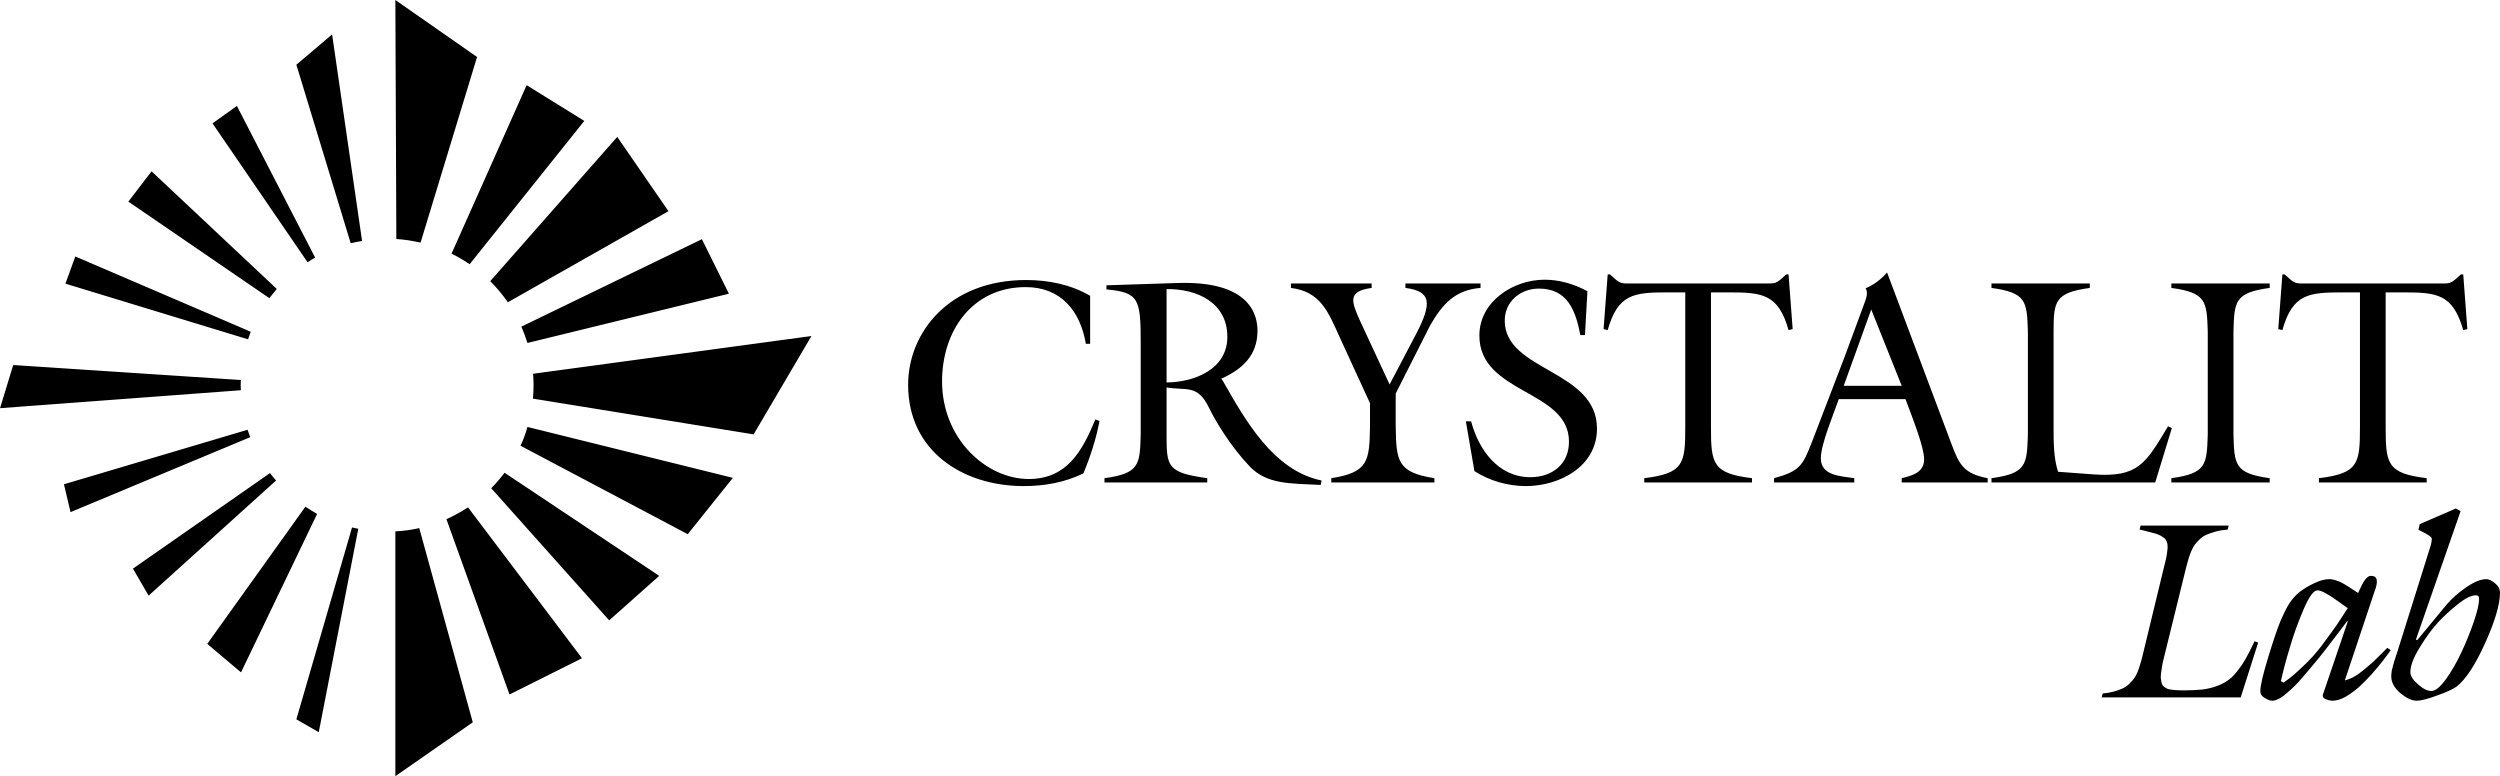 <?xml version="1.0" encoding="UTF-8"?> <!-- Creator: CorelDRAW 2019 (64-Bit) --> <svg xmlns="http://www.w3.org/2000/svg" xmlns:xlink="http://www.w3.org/1999/xlink" xml:space="preserve" width="583px" height="181px" style="shape-rendering:geometricPrecision; text-rendering:geometricPrecision; image-rendering:optimizeQuality; fill-rule:evenodd; clip-rule:evenodd" viewBox="0 0 151.77 47.12"> <defs> <style type="text/css"> <![CDATA[ .fil1 {fill:black;fill-rule:nonzero} .fil0 {fill:black;fill-rule:nonzero} ]]> </style> </defs> <g id="Слой_x0020_1">  <path class="fil0" d="M16.39 28.72l-8.32 5.8 0.95 1.64 7.74 -6.99c-0.13,-0.14 -0.25,-0.29 -0.37,-0.45zm2.15 2.04l-5.96 8.33 2.05 1.73 4.62 -9.62c-0.24,-0.14 -0.48,-0.28 -0.71,-0.44zm47.38 -9.89c-0.34,-2 -1.52,-3.44 -3.65,-3.44 -3.25,0 -5.08,2.66 -5.08,5.72 0,3.5 2.69,5.93 5.26,5.93 2.33,0 3.25,-1.7 4.05,-3.62l0.25 0.1c-0.21,1.09 -0.55,2.15 -0.98,3.18 -1.13,0.55 -2.36,0.77 -3.62,0.77 -3.71,0 -7.02,-2.13 -7.02,-6.15 0,-3.16 2.47,-6.36 7.16,-6.36 1.35,0 2.72,0.27 3.89,0.96l0 2.91 -0.26 0zm8.59 -0.42c0,-2.08 -1.83,-2.92 -3.69,-2.9l0 5.67c1.7,-0.02 3.69,-0.8 3.69,-2.77zm-7.34 -2.88l0 -0.25 4.34 -0.14c4.48,-0.14 4.83,2.04 4.83,2.9 0,1.49 -0.92,2.34 -2.2,2.91l0.09 0.12c1.37,2.4 3.07,5.46 6,6.06l-0.05 0.27c-1.88,-0.09 -3.27,-0.04 -4.3,-1.11 -1.17,-1.22 -2.1,-2.78 -2.47,-3.55 -0.71,-1.47 -1.35,-1.05 -2.59,-1.26l0 2.86c0,1.95 0.03,2.31 2.47,2.65l0 0.26 -6.24 0 0 -0.26c2.13,-0.29 2.15,-0.82 2.2,-2.65l0 -5.51c0,-2.71 -0.09,-3.12 -2.08,-3.3zm22.71 -0.09c-1.54,0.12 -2.31,0.98 -3.05,2.26l-2.1 4.15 0 2.01c0.04,2.05 0.07,2.78 2.35,3.13l0 0.26 -6.26 0 0 -0.26c2.28,-0.35 2.31,-1.08 2.35,-3.13l0 -1.42 -1.85 -4.03c-0.68,-1.5 -1.15,-2.75 -2.95,-2.97l0 -0.27 4.9 0 0 0.27c-1.45,0.2 -1.26,0.78 -0.69,2.03l1.78 3.83 1.54 -2.93c1.1,-2.06 0.96,-2.73 -0.58,-2.93l0 -0.27 4.56 0 0 0.27zm6.06 2.86c-0.28,-1.44 -0.75,-2.82 -2.51,-2.82 -1.13,0 -2.08,0.78 -2.08,1.95 0,3.07 5.6,2.97 5.6,6.55 0,2.3 -2.27,3.49 -4.32,3.49 -1.08,0 -2.21,-0.32 -3.12,-0.91l-0.52 -3.02 0.32 0c0.45,1.71 1.64,3.39 3.59,3.39 1.32,0 2.35,-0.78 2.35,-2.16 0,-3.16 -5.44,-2.88 -5.44,-6.44 0,-2.07 2.06,-3.39 3.96,-3.39 0.91,0 1.81,0.27 2.6,0.7l-0.15 2.66 -0.28 0zm12.64 -3.68l0.25 3.32 -0.25 0.06c-0.62,-2.2 -1.6,-2.29 -3.64,-2.29l-1.07 0 0 8.2c0,2.21 0.11,2.79 2.49,3.08l0 0.26 -6.54 0 0 -0.26c2.38,-0.29 2.49,-0.87 2.49,-3.08l0 -8.2 -1.07 0c-2.04,0 -3.02,0.09 -3.64,2.29l-0.25 -0.06 0.25 -3.32 0.14 0 0.18 0.16c0.44,0.41 0.52,0.39 1.1,0.39l8.14 0c0.59,0 0.66,0.02 1.1,-0.39l0.18 -0.16 0.14 0zm3.35 6.76l3.52 0 -1.85 -4.63 -1.67 4.63zm-1.39 4.4c0,1.08 1.23,1.08 2.03,1.21l0 0.26 -4.87 0 0 -0.26c1.58,-0.43 1.74,-0.78 2.29,-2.17l2.01 -5.24 1.07 -2.9c0.16,-0.46 0.39,-0.88 0.19,-1.22 0.48,-0.2 0.92,-0.52 1.3,-0.96l3.91 10.41c0.48,1.3 0.78,1.81 2.2,2.08l0 0.26 -5.22 0 0 -0.26c0.62,-0.15 1.36,-0.34 1.36,-1.14 0,-0.75 -0.67,-2.42 -1.13,-3.66l-4.05 0c-0.31,0.89 -1.09,2.74 -1.09,3.59zm12.57 -1.44l0 -6.25c-0.06,-1.83 -0.08,-2.36 -2.21,-2.65l0 -0.27 5.97 0 0 0.27c-2.13,0.29 -2.2,0.82 -2.2,2.65l0 5.82c0,0.89 0,1.84 0.27,2.69l2.16 0.16c2.7,0.19 3.15,-0.64 4.52,-2.92l0.23 0.11 -1.01 3.3 -9.94 0 0 -0.26c2.13,-0.29 2.15,-0.82 2.21,-2.65zm14.68 2.65l0 0.26 -5.97 0 0 -0.26c2.13,-0.29 2.15,-0.82 2.21,-2.65l0 -6.25c-0.06,-1.83 -0.08,-2.36 -2.21,-2.65l0 -0.27 5.97 0 0 0.27c-2.13,0.29 -2.15,0.82 -2.2,2.65l0 6.25c0.05,1.83 0.07,2.36 2.2,2.65zm11.75 -12.37l0.25 3.32 -0.25 0.06c-0.63,-2.2 -1.6,-2.29 -3.65,-2.29l-1.06 0 0 8.2c0,2.21 0.1,2.79 2.49,3.08l0 0.26 -6.54 0 0 -0.26c2.38,-0.29 2.49,-0.87 2.49,-3.08l0 -8.2 -1.07 0c-2.04,0 -3.02,0.09 -3.64,2.29l-0.25 -0.06 0.25 -3.32 0.14 0 0.18 0.16c0.44,0.41 0.51,0.39 1.1,0.39l8.14 0c0.58,0 0.65,0.02 1.1,-0.39l0.18 -0.16 0.14 0zm-130.41 -1.02l-4.75 -9.21 -1.48 1.06 5.77 8.43c0.15,-0.1 0.3,-0.19 0.46,-0.28zm6.4 -0.91l3.43 -11.27 -4.96 -3.46 0.06 14.51c0.5,0.03 0.99,0.11 1.47,0.22zm2.98 1.31l6.96 -8.7 -3.5 -2.17 -4.56 10.23c0.39,0.19 0.75,0.4 1.1,0.64zm2.32 2.31l9.75 -5.53 -3.11 -4.51 -7.71 8.76c0.39,0.39 0.75,0.82 1.07,1.28zm1.19 2.47l12.23 -2.99 -1.64 -3.31 -10.96 5.31c0.14,0.32 0.26,0.65 0.37,0.99zm0.34 1.87c0.02,0.23 0.03,0.46 0.03,0.7 0,0.27 -0.01,0.54 -0.04,0.81l13.4 2.17 3.51 -5.97 -16.9 2.29zm-0.34 3.23c-0.11,0.39 -0.25,0.78 -0.42,1.14l10.15 5.37 2.74 -3.42 -12.47 -3.09zm-1.39 2.78c-0.25,0.33 -0.52,0.65 -0.81,0.94l7.16 8.02 3.04 -2.7 -9.39 -6.26zm-2.22 2.1c-0.41,0.27 -0.85,0.51 -1.31,0.72l3.83 10.64 4.4 -2.2 -6.92 -9.16zm-4.41 1.46l0 14.86 4.7 -3.27 -3.25 -11.79c-0.47,0.11 -0.95,0.17 -1.45,0.2zm-2.63 -0.24l-3.38 11.65 1.36 0.78 2.4 -12.35c-0.13,-0.02 -0.25,-0.05 -0.38,-0.08zm-6.34 -5.93l-11.15 3.31 0.4 1.69 10.91 -4.55c-0.06,-0.15 -0.11,-0.3 -0.16,-0.45zm-0.42 -2.7l0.01 -0.32 -13.82 -0.91 -0.8 2.62 14.62 -1.09 -0.01 -0.3zm0.61 -3.25l-10.65 -4.57 -0.6 1.65 11.09 3.38c0.05,-0.15 0.1,-0.31 0.16,-0.46zm1.58 -2.6l-7.6 -7.14 -1.41 1.84 8.56 5.86c0.15,-0.19 0.3,-0.38 0.45,-0.56zm5.18 -2.91l-1.82 -12.54 -2.17 1.84 3.3 10.84c0.22,-0.06 0.45,-0.1 0.69,-0.14z"></path> <path class="fil1" d="M130.07 39.81l1.3 -5.37c0.06,-0.22 0.1,-0.4 0.13,-0.54 0.03,-0.14 0.06,-0.29 0.07,-0.43 0.02,-0.14 0.03,-0.26 0.02,-0.34 0,-0.08 -0.02,-0.16 -0.05,-0.25 -0.04,-0.09 -0.08,-0.15 -0.13,-0.2 -0.05,-0.04 -0.13,-0.09 -0.22,-0.15 -0.1,-0.05 -0.2,-0.09 -0.31,-0.13 -0.12,-0.03 -0.26,-0.07 -0.42,-0.11 -0.18,-0.05 -0.35,-0.09 -0.54,-0.14 -0.01,0 -0.02,0 -0.03,0l0.06 -0.24 5.35 0 -0.06 0.24c-0.27,0.02 -0.51,0.06 -0.73,0.12 -0.21,0.06 -0.4,0.12 -0.55,0.19 -0.16,0.07 -0.3,0.16 -0.42,0.28 -0.13,0.12 -0.23,0.23 -0.3,0.33 -0.08,0.11 -0.15,0.25 -0.22,0.41 -0.07,0.17 -0.12,0.32 -0.16,0.45 -0.04,0.13 -0.08,0.3 -0.14,0.51l-1.33 5.4c-0.06,0.22 -0.1,0.42 -0.13,0.58 -0.03,0.17 -0.05,0.33 -0.07,0.47 -0.01,0.13 -0.02,0.25 0,0.35 0.01,0.1 0.03,0.19 0.05,0.26 0.03,0.08 0.07,0.14 0.13,0.19 0.07,0.05 0.14,0.09 0.2,0.12 0.07,0.03 0.15,0.05 0.27,0.06 0.12,0.02 0.23,0.03 0.35,0.03 0.11,0.01 0.25,0.01 0.43,0.01 0.41,0 0.77,-0.02 1.07,-0.05 0.31,-0.04 0.59,-0.1 0.86,-0.2 0.26,-0.09 0.49,-0.21 0.68,-0.34 0.2,-0.13 0.39,-0.32 0.58,-0.56 0.19,-0.24 0.37,-0.49 0.53,-0.78 0.16,-0.28 0.33,-0.63 0.53,-1.05l0.22 0.08 -1.06 3.33 -8.44 0 0.06 -0.24c0.25,-0.02 0.48,-0.06 0.69,-0.12 0.21,-0.06 0.39,-0.12 0.53,-0.19 0.15,-0.07 0.28,-0.16 0.4,-0.28 0.12,-0.12 0.22,-0.23 0.29,-0.33 0.08,-0.11 0.15,-0.24 0.22,-0.41 0.06,-0.17 0.12,-0.32 0.15,-0.45 0.04,-0.13 0.09,-0.3 0.14,-0.51zm8.4 1.54l0.16 0.09c0.32,-0.22 0.64,-0.47 0.95,-0.77 0.32,-0.29 0.59,-0.56 0.82,-0.81 0.22,-0.25 0.49,-0.57 0.78,-0.98 0.3,-0.4 0.52,-0.71 0.68,-0.94 0.15,-0.23 0.38,-0.57 0.67,-1.02 -0.05,-0.03 -0.23,-0.16 -0.51,-0.36 -0.29,-0.21 -0.55,-0.39 -0.79,-0.52 -0.23,-0.14 -0.41,-0.2 -0.55,-0.2 -0.22,0 -0.5,0.38 -0.83,1.15 -0.33,0.77 -0.62,1.56 -0.85,2.36 -0.24,0.79 -0.41,1.46 -0.53,2zm5.68 -5.43l-1.8 5.39c0.18,-0.05 0.37,-0.12 0.55,-0.22 0.19,-0.1 0.38,-0.24 0.6,-0.42 0.22,-0.19 0.38,-0.32 0.48,-0.41 0.1,-0.08 0.28,-0.26 0.53,-0.51 0.26,-0.26 0.4,-0.4 0.42,-0.42l0.21 0.14c-0.15,0.21 -0.31,0.43 -0.49,0.66 -0.17,0.22 -0.39,0.48 -0.66,0.79 -0.27,0.3 -0.53,0.56 -0.78,0.79 -0.26,0.23 -0.53,0.42 -0.81,0.59 -0.29,0.16 -0.55,0.24 -0.79,0.24 -0.14,0 -0.29,-0.04 -0.43,-0.1 -0.15,-0.07 -0.2,-0.16 -0.16,-0.27l1.51 -4.44 -0.03 -0.03c-0.3,0.4 -0.53,0.71 -0.69,0.91 -0.15,0.2 -0.37,0.49 -0.65,0.85 -0.29,0.37 -0.51,0.65 -0.68,0.84 -0.16,0.2 -0.36,0.43 -0.6,0.71 -0.23,0.28 -0.43,0.5 -0.59,0.65 -0.15,0.15 -0.32,0.3 -0.5,0.45 -0.18,0.16 -0.34,0.27 -0.48,0.33 -0.14,0.07 -0.26,0.1 -0.38,0.1 -0.11,0 -0.25,-0.05 -0.43,-0.16 -0.19,-0.11 -0.28,-0.24 -0.28,-0.41 0,-0.34 0.16,-1.02 0.48,-2.07 0.32,-1.05 0.58,-1.81 0.77,-2.26 0.18,-0.41 0.34,-0.74 0.51,-1 0.16,-0.26 0.38,-0.5 0.65,-0.72 0.24,-0.18 0.53,-0.36 0.88,-0.52 0.34,-0.16 0.64,-0.24 0.89,-0.24 0.09,0 0.19,0.01 0.3,0.04 0.11,0.03 0.21,0.07 0.3,0.1 0.08,0.03 0.19,0.09 0.33,0.17 0.13,0.08 0.23,0.14 0.28,0.17 0.05,0.04 0.15,0.1 0.3,0.2 0.15,0.1 0.23,0.15 0.25,0.16 0.01,-0.02 0.04,-0.09 0.09,-0.2 0.05,-0.11 0.1,-0.21 0.14,-0.29 0.04,-0.08 0.09,-0.17 0.15,-0.26 0.06,-0.09 0.13,-0.16 0.2,-0.22 0.07,-0.05 0.14,-0.07 0.21,-0.07 0.38,0 0.45,0.32 0.2,0.96zm6.15 0.22c-0.27,0 -0.64,0.18 -1.1,0.55 -0.46,0.37 -0.84,0.72 -1.15,1.05 -0.38,0.41 -0.76,0.92 -1.14,1.55 -0.39,0.62 -0.58,1.13 -0.58,1.51 0,0.24 0.16,0.49 0.47,0.75 0.3,0.27 0.57,0.4 0.81,0.4 0.24,0 0.53,-0.24 0.88,-0.72 0.34,-0.47 0.66,-1.03 0.95,-1.65 0.29,-0.62 0.54,-1.25 0.75,-1.86 0.21,-0.62 0.31,-1.07 0.31,-1.34 0,-0.08 -0.01,-0.14 -0.04,-0.18 -0.02,-0.04 -0.08,-0.06 -0.16,-0.06zm-0.92 -5.11l-2.71 7.79 0.07 0.05 1.82 -2.2c0.28,-0.33 0.67,-0.67 1.15,-1.01 0.48,-0.33 0.89,-0.5 1.23,-0.5 0.15,0 0.33,0.08 0.53,0.25 0.2,0.16 0.3,0.35 0.3,0.58 0,0.7 -0.3,1.72 -0.9,3.05 -0.6,1.33 -1.18,2.21 -1.73,2.64 -0.21,0.15 -0.61,0.34 -1.18,0.54 -0.58,0.22 -0.99,0.32 -1.25,0.32 -0.3,0 -0.63,-0.16 -1,-0.47 -0.36,-0.31 -0.54,-0.65 -0.54,-1.01 0,-0.08 0.01,-0.17 0.02,-0.26 0.01,-0.08 0.03,-0.18 0.06,-0.28 0.02,-0.11 0.05,-0.19 0.07,-0.25 0.01,-0.07 0.04,-0.16 0.09,-0.29 0.03,-0.12 0.06,-0.21 0.08,-0.25l2.08 -6.63c0.01,-0.05 0.02,-0.11 0.04,-0.19 0.01,-0.08 0.02,-0.14 0.02,-0.18 0.01,-0.05 -0.01,-0.09 -0.06,-0.13 -0.05,-0.05 -0.12,-0.1 -0.22,-0.16 -0.11,-0.06 -0.26,-0.14 -0.45,-0.24 -0.04,-0.02 -0.06,-0.03 -0.08,-0.04l0.08 -0.34 2.19 -0.95 0.29 0.16z"></path> </g> </svg> 